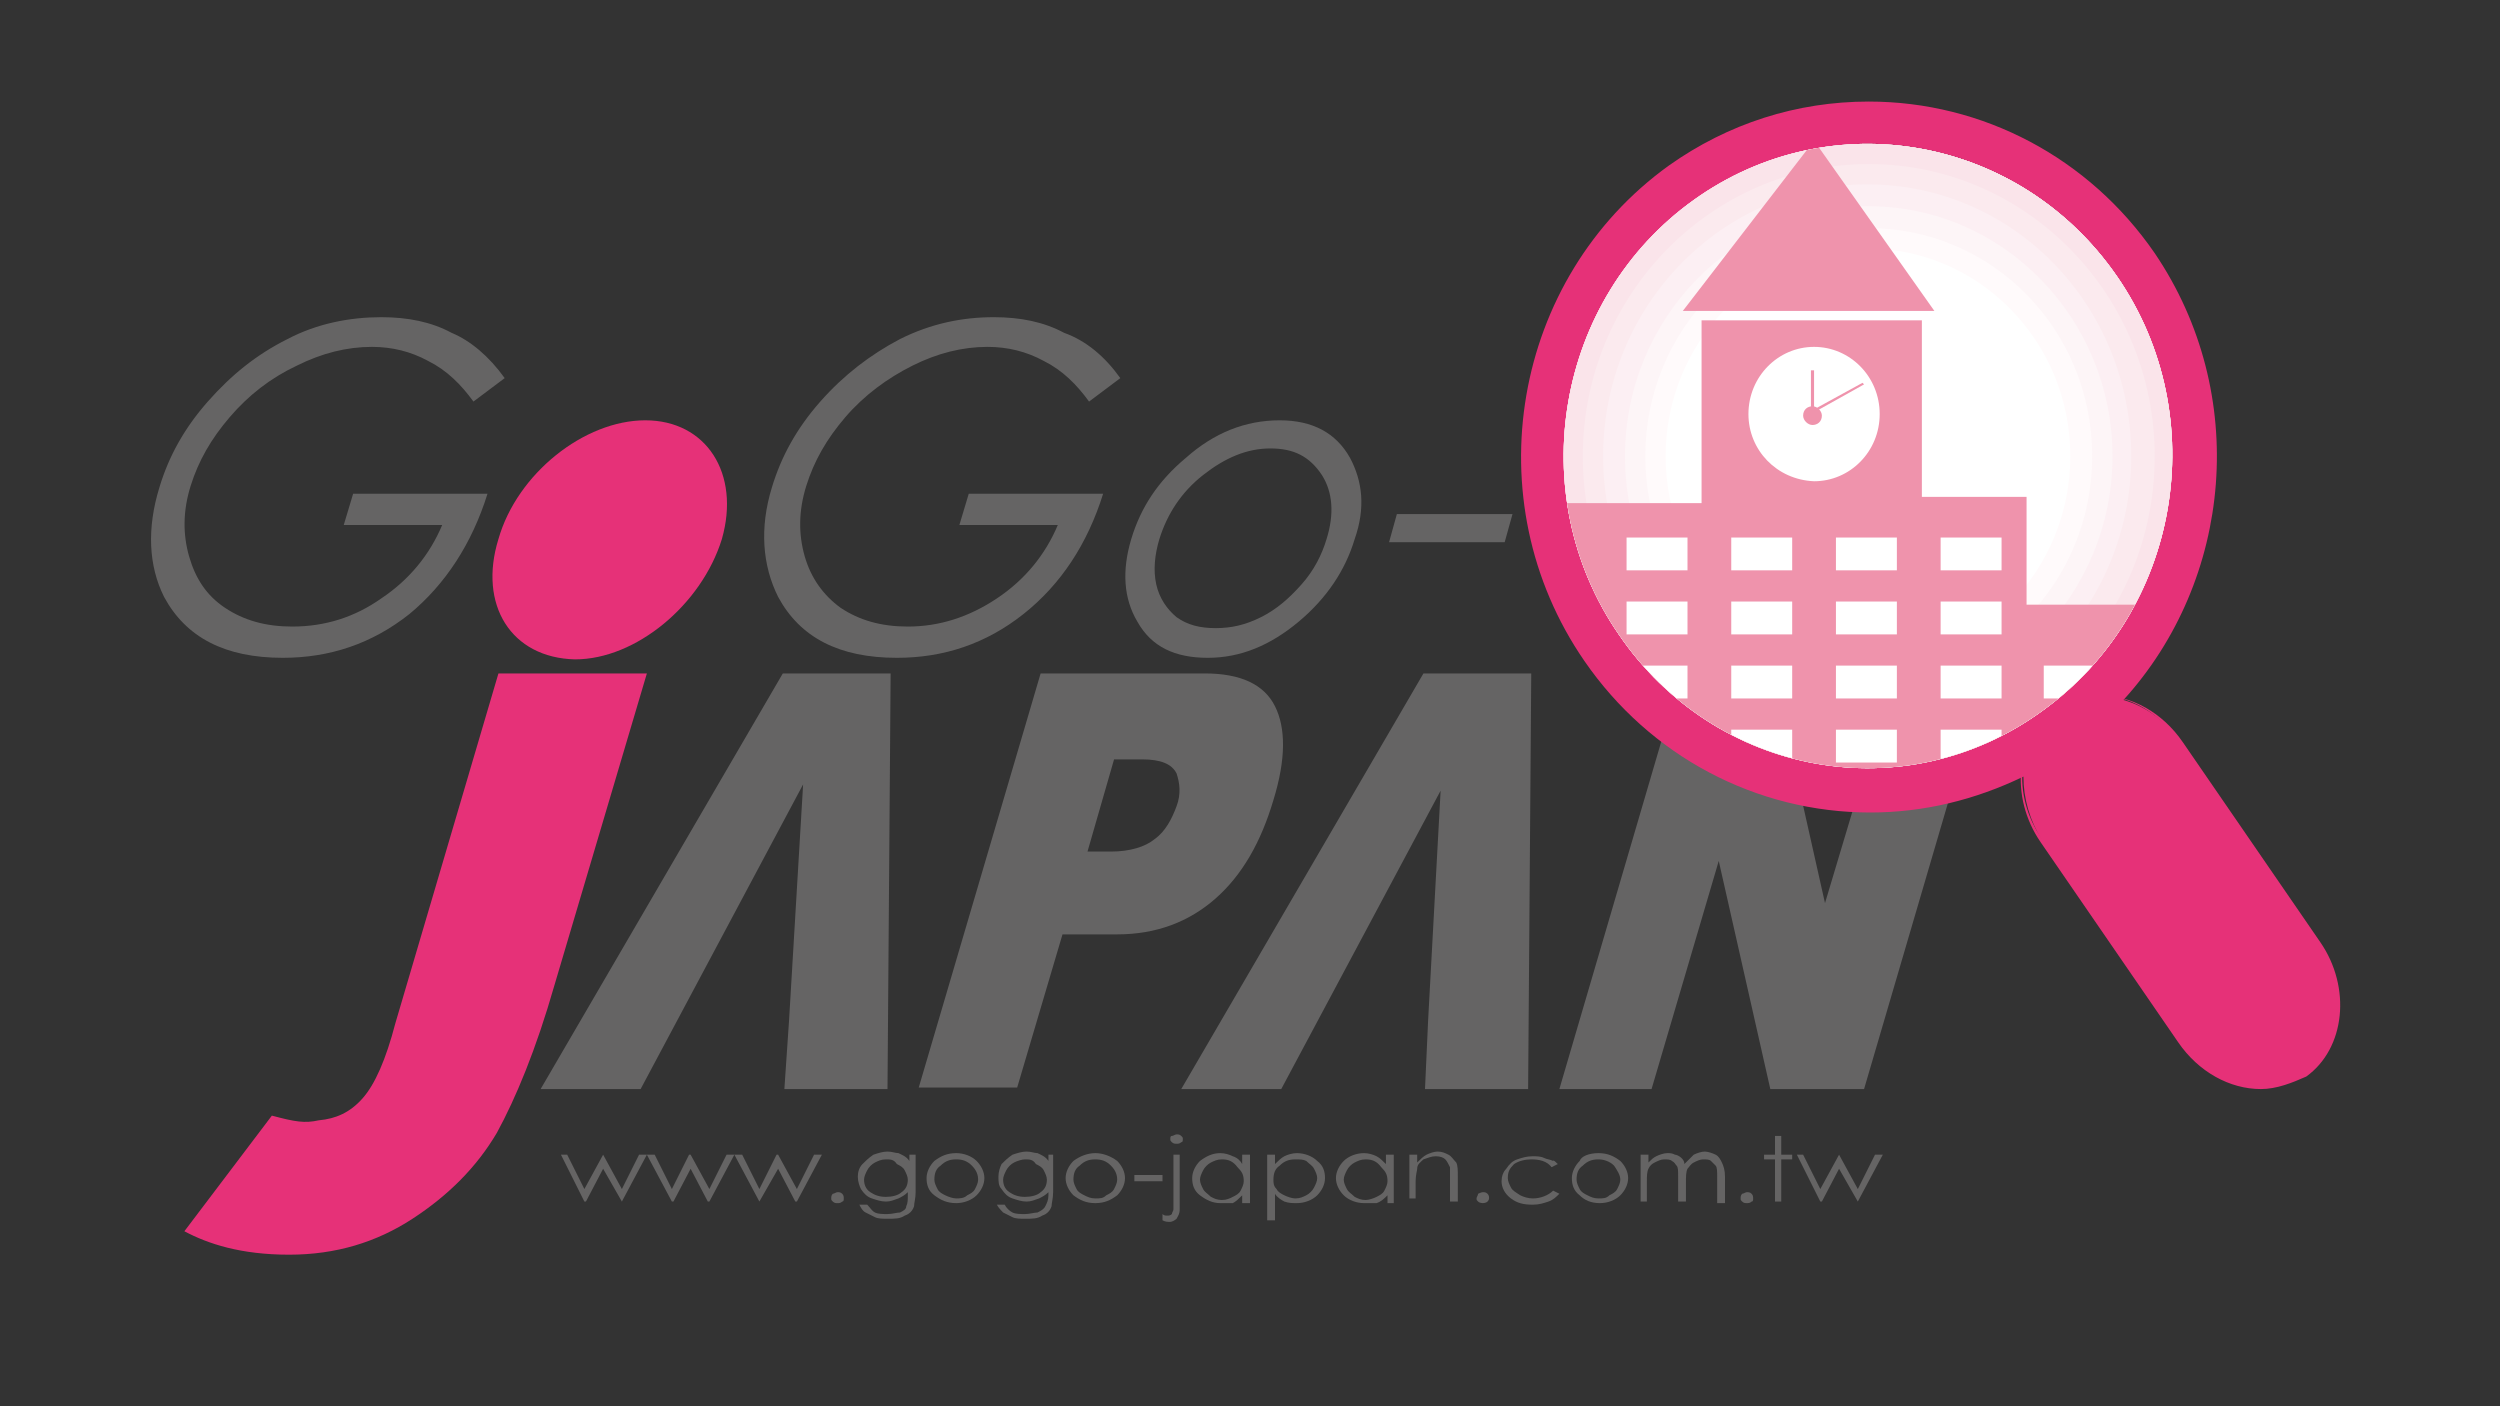 <?xml version="1.0" encoding="utf-8"?>
<!-- Generator: Adobe Illustrator 27.0.0, SVG Export Plug-In . SVG Version: 6.00 Build 0)  -->
<svg version="1.1" id="圖層_1" xmlns="http://www.w3.org/2000/svg" xmlns:xlink="http://www.w3.org/1999/xlink" x="0px" y="0px"
	 viewBox="0 0 160 90" enable-background="new 0 0 160 90" xml:space="preserve">
<rect x="0" y="0" width="160" height="90" fill="#333333" stroke="none"/>
<g>
	<g>
		<polygon fill-rule="evenodd" clip-rule="evenodd" fill="#656464" points="35.9,73.9 36.3,73.9 37.4,76.1 38.6,73.9 38.6,73.9 
			39.8,76.1 40.9,73.9 41.4,73.9 39.8,76.9 39.8,76.9 38.6,74.8 37.5,76.9 37.4,76.9 		"/>
		<polygon fill-rule="evenodd" clip-rule="evenodd" fill="#656464" points="41.4,73.9 41.9,73.9 43,76.1 44.1,73.9 44.2,73.9 
			45.4,76.1 46.5,73.9 47,73.9 45.4,76.9 45.3,76.9 44.2,74.8 43.1,76.9 43,76.9 		"/>
		<polygon fill-rule="evenodd" clip-rule="evenodd" fill="#656464" points="47,73.9 47.5,73.9 48.6,76.1 49.7,73.9 49.8,73.9 
			51,76.1 52.1,73.9 52.6,73.9 51,76.9 50.9,76.9 49.8,74.8 48.6,76.9 48.6,76.9 		"/>
		<path fill-rule="evenodd" clip-rule="evenodd" fill="#656464" d="M53.6,76.3c0.1,0,0.2,0,0.3,0.1c0.1,0.1,0.1,0.2,0.1,0.3
			c0,0.1,0,0.2-0.1,0.2C53.8,77,53.7,77,53.6,77c-0.1,0-0.2,0-0.3-0.1c-0.1-0.1-0.1-0.1-0.1-0.2c0-0.1,0-0.2,0.1-0.3
			C53.4,76.4,53.5,76.3,53.6,76.3"/>
		<path fill-rule="evenodd" clip-rule="evenodd" fill="#656464" d="M56.7,74.2c-0.3,0-0.5,0.1-0.7,0.2c-0.2,0.1-0.4,0.3-0.5,0.5
			c-0.1,0.2-0.2,0.4-0.2,0.6c0,0.3,0.1,0.6,0.4,0.8c0.3,0.2,0.6,0.3,1,0.3c0.4,0,0.8-0.1,1-0.3c0.3-0.2,0.4-0.5,0.4-0.8
			c0-0.2-0.1-0.4-0.2-0.6c-0.1-0.2-0.3-0.3-0.5-0.4C57.2,74.2,57,74.2,56.7,74.2 M58.1,73.9h0.5v2.4c0,0.4-0.1,0.7-0.1,0.9
			c-0.1,0.3-0.3,0.5-0.6,0.6c-0.3,0.2-0.6,0.2-1.1,0.2c-0.3,0-0.6,0-0.8-0.1c-0.2-0.1-0.4-0.2-0.6-0.3c-0.2-0.1-0.3-0.3-0.4-0.5h0.5
			c0.2,0.2,0.3,0.4,0.5,0.5c0.2,0.1,0.5,0.1,0.8,0.1c0.3,0,0.6-0.1,0.8-0.1c0.2-0.1,0.4-0.2,0.4-0.4c0.1-0.2,0.1-0.4,0.1-0.7v-0.2
			c-0.2,0.2-0.4,0.3-0.6,0.4c-0.3,0.1-0.5,0.2-0.8,0.2c-0.3,0-0.6-0.1-0.9-0.2c-0.3-0.1-0.5-0.3-0.7-0.6c-0.1-0.2-0.2-0.5-0.2-0.8
			c0-0.3,0.1-0.6,0.3-0.8c0.2-0.2,0.4-0.4,0.7-0.6c0.3-0.1,0.6-0.2,0.9-0.2c0.3,0,0.5,0.1,0.7,0.1c0.2,0.1,0.5,0.2,0.7,0.5V73.9z"/>
		<path fill-rule="evenodd" clip-rule="evenodd" fill="#656464" d="M61.2,74.2c-0.4,0-0.7,0.1-1,0.4c-0.3,0.2-0.4,0.5-0.4,0.9
			c0,0.2,0.1,0.4,0.2,0.6c0.1,0.2,0.3,0.3,0.5,0.4c0.2,0.1,0.5,0.2,0.7,0.2c0.2,0,0.5,0,0.7-0.2c0.2-0.1,0.4-0.2,0.5-0.4
			c0.1-0.2,0.2-0.4,0.2-0.6c0-0.3-0.1-0.6-0.4-0.9C61.9,74.3,61.6,74.2,61.2,74.2 M61.2,73.8c0.5,0,1,0.2,1.3,0.5
			c0.3,0.3,0.5,0.7,0.5,1.1c0,0.4-0.2,0.8-0.5,1.1c-0.3,0.3-0.8,0.5-1.3,0.5c-0.6,0-1-0.2-1.4-0.5c-0.4-0.3-0.5-0.7-0.5-1.1
			c0-0.4,0.2-0.8,0.5-1.1C60.2,74,60.6,73.8,61.2,73.8"/>
		<path fill-rule="evenodd" clip-rule="evenodd" fill="#656464" d="M65.6,74.2c-0.2,0-0.5,0.1-0.7,0.2c-0.2,0.1-0.4,0.3-0.5,0.5
			c-0.1,0.2-0.2,0.4-0.2,0.6c0,0.3,0.1,0.6,0.4,0.8c0.3,0.2,0.6,0.3,1,0.3c0.4,0,0.8-0.1,1-0.3c0.3-0.2,0.4-0.5,0.4-0.8
			c0-0.2-0.1-0.4-0.2-0.6c-0.1-0.2-0.3-0.3-0.5-0.4C66.1,74.2,65.9,74.2,65.6,74.2 M67,73.9h0.4v2.4c0,0.4-0.1,0.7-0.1,0.9
			c-0.1,0.3-0.3,0.5-0.6,0.6c-0.3,0.2-0.6,0.2-1.1,0.2c-0.3,0-0.6,0-0.8-0.1c-0.2-0.1-0.4-0.2-0.6-0.3c-0.1-0.1-0.3-0.3-0.4-0.5h0.5
			c0.1,0.2,0.3,0.4,0.5,0.5c0.2,0.1,0.5,0.1,0.8,0.1c0.3,0,0.6-0.1,0.8-0.1c0.2-0.1,0.4-0.2,0.5-0.4c0.1-0.2,0.2-0.4,0.2-0.7v-0.2
			c-0.2,0.2-0.4,0.3-0.6,0.4c-0.3,0.1-0.5,0.2-0.8,0.2c-0.3,0-0.6-0.1-0.9-0.2c-0.3-0.1-0.5-0.3-0.7-0.6c-0.2-0.2-0.2-0.5-0.2-0.8
			c0-0.3,0.1-0.6,0.2-0.8c0.2-0.2,0.4-0.4,0.7-0.6c0.3-0.1,0.6-0.2,0.9-0.2c0.3,0,0.5,0.1,0.7,0.1c0.2,0.1,0.5,0.2,0.7,0.5V73.9z"/>
		<path fill-rule="evenodd" clip-rule="evenodd" fill="#656464" d="M70.1,74.2c-0.4,0-0.7,0.1-1,0.4c-0.3,0.2-0.4,0.5-0.4,0.9
			c0,0.2,0.1,0.4,0.2,0.6c0.1,0.2,0.3,0.3,0.5,0.4c0.2,0.1,0.4,0.2,0.7,0.2c0.3,0,0.5,0,0.7-0.2c0.2-0.1,0.4-0.2,0.5-0.4
			c0.1-0.2,0.2-0.4,0.2-0.6c0-0.3-0.1-0.6-0.4-0.9C70.8,74.3,70.5,74.2,70.1,74.2 M70.1,73.8c0.5,0,1,0.2,1.4,0.5
			c0.3,0.3,0.5,0.7,0.5,1.1c0,0.4-0.2,0.8-0.5,1.1c-0.4,0.3-0.8,0.5-1.4,0.5c-0.6,0-1-0.2-1.4-0.5c-0.3-0.3-0.5-0.7-0.5-1.1
			c0-0.4,0.2-0.8,0.5-1.1C69.1,74,69.6,73.8,70.1,73.8"/>
		<rect x="72.6" y="75.2" fill-rule="evenodd" clip-rule="evenodd" fill="#656464" width="1.8" height="0.4"/>
		<path fill-rule="evenodd" clip-rule="evenodd" fill="#656464" d="M75,73.9h0.5v3.5c0,0.3-0.1,0.4-0.2,0.6
			c-0.1,0.1-0.3,0.2-0.4,0.2c-0.2,0-0.3,0-0.5-0.1v-0.4c0.1,0.1,0.2,0.1,0.3,0.1c0.1,0,0.2,0,0.3-0.1c0-0.1,0.1-0.2,0.1-0.3V73.9z
			 M75.3,72.6c0.1,0,0.2,0,0.3,0.1c0.1,0.1,0.1,0.1,0.1,0.2c0,0.1,0,0.2-0.1,0.2c-0.1,0.1-0.2,0.1-0.3,0.1c-0.1,0-0.2,0-0.3-0.1
			c-0.1-0.1-0.1-0.1-0.1-0.2c0-0.1,0-0.2,0.1-0.2C75.1,72.7,75.2,72.6,75.3,72.6"/>
		<path fill-rule="evenodd" clip-rule="evenodd" fill="#656464" d="M78.2,74.2c-0.3,0-0.5,0.1-0.7,0.2c-0.2,0.1-0.4,0.3-0.5,0.5
			c-0.1,0.2-0.2,0.4-0.2,0.6c0,0.2,0.1,0.4,0.2,0.6c0.1,0.2,0.3,0.3,0.5,0.5c0.2,0.1,0.4,0.2,0.7,0.2c0.3,0,0.5-0.1,0.7-0.2
			c0.2-0.1,0.4-0.2,0.5-0.4c0.1-0.2,0.2-0.4,0.2-0.6c0-0.4-0.1-0.6-0.4-0.9C78.9,74.3,78.6,74.2,78.2,74.2 M80,73.9v3.1h-0.5v-0.5
			c-0.2,0.2-0.4,0.4-0.6,0.5C78.7,77,78.4,77,78.1,77c-0.5,0-0.9-0.2-1.3-0.5c-0.4-0.3-0.5-0.7-0.5-1.1c0-0.4,0.2-0.8,0.5-1.1
			c0.4-0.3,0.8-0.5,1.3-0.5c0.3,0,0.6,0.1,0.8,0.2c0.3,0.1,0.5,0.3,0.6,0.5v-0.6H80z"/>
		<path fill-rule="evenodd" clip-rule="evenodd" fill="#656464" d="M82.9,74.2c-0.4,0-0.7,0.1-1,0.4c-0.3,0.2-0.4,0.5-0.4,0.9
			c0,0.2,0,0.4,0.2,0.6c0.1,0.2,0.3,0.3,0.5,0.4c0.2,0.1,0.5,0.2,0.7,0.2c0.3,0,0.5-0.1,0.7-0.2c0.2-0.1,0.4-0.3,0.5-0.5
			c0.1-0.2,0.2-0.4,0.2-0.6c0-0.2-0.1-0.4-0.2-0.6c-0.1-0.2-0.3-0.3-0.5-0.5C83.4,74.2,83.2,74.2,82.9,74.2 M81.1,73.9h0.5v0.6
			c0.2-0.2,0.4-0.4,0.6-0.5c0.2-0.1,0.5-0.2,0.8-0.2c0.5,0,1,0.2,1.3,0.5c0.4,0.3,0.5,0.7,0.5,1.1c0,0.4-0.2,0.8-0.5,1.1
			c-0.3,0.3-0.8,0.5-1.3,0.5c-0.3,0-0.5,0-0.8-0.1c-0.2-0.1-0.5-0.3-0.6-0.5v1.7h-0.5V73.9z"/>
		<path fill-rule="evenodd" clip-rule="evenodd" fill="#656464" d="M87.4,74.2c-0.3,0-0.5,0.1-0.7,0.2c-0.2,0.1-0.4,0.3-0.5,0.5
			c-0.1,0.2-0.2,0.4-0.2,0.6c0,0.2,0.1,0.4,0.2,0.6c0.1,0.2,0.3,0.3,0.5,0.5c0.2,0.1,0.4,0.2,0.7,0.2c0.2,0,0.5-0.1,0.7-0.2
			c0.2-0.1,0.4-0.2,0.5-0.4c0.1-0.2,0.2-0.4,0.2-0.6c0-0.4-0.1-0.6-0.4-0.9C88.1,74.3,87.8,74.2,87.4,74.2 M89.2,73.9v3.1h-0.4v-0.5
			c-0.2,0.2-0.4,0.4-0.7,0.5C87.9,77,87.6,77,87.3,77c-0.5,0-1-0.2-1.3-0.5c-0.3-0.3-0.5-0.7-0.5-1.1c0-0.4,0.2-0.8,0.5-1.1
			c0.3-0.3,0.8-0.5,1.3-0.5c0.3,0,0.6,0.1,0.8,0.2c0.2,0.1,0.4,0.3,0.6,0.5v-0.6H89.2z"/>
		<path fill-rule="evenodd" clip-rule="evenodd" fill="#656464" d="M90.3,73.9h0.4v0.5c0.2-0.2,0.4-0.4,0.6-0.5
			c0.2-0.1,0.5-0.2,0.7-0.2c0.3,0,0.5,0.1,0.7,0.2c0.2,0.1,0.3,0.3,0.5,0.5c0.1,0.2,0.1,0.5,0.1,0.9v1.6h-0.5v-1.5
			c0-0.4,0-0.6,0-0.7c-0.1-0.2-0.2-0.4-0.3-0.5c-0.1-0.1-0.3-0.2-0.6-0.2c-0.3,0-0.5,0.1-0.8,0.2c-0.2,0.2-0.4,0.3-0.4,0.6
			c0,0.1-0.1,0.4-0.1,0.8v1.1h-0.4V73.9z"/>
		<path fill-rule="evenodd" clip-rule="evenodd" fill="#656464" d="M94.9,76.3c0.1,0,0.2,0,0.3,0.1c0.1,0.1,0.1,0.2,0.1,0.3
			c0,0.1-0.1,0.2-0.1,0.2C95.1,77,94.9,77,94.9,77s-0.2,0-0.3-0.1c-0.1-0.1-0.1-0.1-0.1-0.2c0-0.1,0.1-0.2,0.1-0.3
			C94.6,76.4,94.8,76.3,94.9,76.3"/>
		<path fill-rule="evenodd" clip-rule="evenodd" fill="#656464" d="M99.7,74.5l-0.4,0.2c-0.3-0.4-0.8-0.5-1.3-0.5
			c-0.4,0-0.8,0.1-1.1,0.3c-0.3,0.3-0.4,0.5-0.4,0.9c0,0.2,0.1,0.4,0.2,0.6c0.1,0.2,0.3,0.3,0.6,0.5c0.2,0.1,0.5,0.2,0.8,0.2
			c0.5,0,1-0.2,1.3-0.5l0.4,0.2c-0.2,0.2-0.4,0.4-0.7,0.5c-0.3,0.1-0.6,0.2-1,0.2c-0.6,0-1-0.1-1.4-0.4c-0.4-0.3-0.6-0.7-0.6-1.1
			c0-0.3,0.1-0.6,0.3-0.8c0.2-0.3,0.4-0.5,0.7-0.6c0.3-0.1,0.6-0.2,1-0.2c0.2,0,0.5,0,0.7,0.1c0.2,0.1,0.4,0.1,0.6,0.2
			C99.4,74.2,99.6,74.4,99.7,74.5"/>
		<path fill-rule="evenodd" clip-rule="evenodd" fill="#656464" d="M102.3,74.2c-0.4,0-0.7,0.1-1,0.4c-0.3,0.2-0.4,0.5-0.4,0.9
			c0,0.2,0.1,0.4,0.2,0.6c0.1,0.2,0.3,0.3,0.5,0.4c0.2,0.1,0.4,0.2,0.7,0.2c0.3,0,0.5,0,0.7-0.2c0.2-0.1,0.4-0.2,0.5-0.4
			c0.1-0.2,0.2-0.4,0.2-0.6c0-0.3-0.2-0.6-0.4-0.9C103,74.3,102.6,74.2,102.3,74.2 M102.3,73.8c0.6,0,1,0.2,1.4,0.5
			c0.3,0.3,0.5,0.7,0.5,1.1c0,0.4-0.2,0.8-0.5,1.1c-0.3,0.3-0.8,0.5-1.3,0.5c-0.6,0-1-0.2-1.3-0.5c-0.4-0.3-0.5-0.7-0.5-1.1
			c0-0.4,0.2-0.8,0.5-1.1C101.2,74,101.7,73.8,102.3,73.8"/>
		<path fill-rule="evenodd" clip-rule="evenodd" fill="#656464" d="M105,73.9h0.5v0.5c0.2-0.2,0.3-0.3,0.5-0.4
			c0.2-0.1,0.5-0.2,0.7-0.2c0.2,0,0.3,0,0.5,0.1c0.1,0,0.3,0.1,0.4,0.2c0.1,0.1,0.2,0.2,0.2,0.4c0.2-0.2,0.4-0.4,0.6-0.6
			c0.2-0.1,0.5-0.2,0.7-0.2c0.2,0,0.5,0.1,0.7,0.2c0.2,0.1,0.3,0.3,0.4,0.5c0.1,0.2,0.2,0.5,0.2,0.9v1.7h-0.5v-1.7
			c0-0.3,0-0.6-0.1-0.7c-0.1-0.1-0.2-0.2-0.3-0.3c-0.1-0.1-0.3-0.1-0.5-0.1c-0.2,0-0.4,0.1-0.6,0.2c-0.2,0.1-0.3,0.3-0.4,0.4
			c-0.1,0.2-0.1,0.5-0.1,0.9v1.2h-0.5v-1.6c0-0.4,0-0.6-0.1-0.7c-0.1-0.1-0.1-0.2-0.3-0.3c-0.1-0.1-0.3-0.1-0.5-0.1
			c-0.2,0-0.4,0.1-0.6,0.2c-0.2,0.1-0.3,0.2-0.4,0.4c-0.1,0.2-0.1,0.5-0.1,0.8v1.3H105V73.9z"/>
		<path fill-rule="evenodd" clip-rule="evenodd" fill="#656464" d="M111.8,76.3c0.1,0,0.2,0,0.3,0.1c0.1,0.1,0.1,0.2,0.1,0.3
			c0,0.1,0,0.2-0.1,0.2c-0.1,0.1-0.2,0.1-0.3,0.1c-0.1,0-0.2,0-0.3-0.1c-0.1-0.1-0.1-0.1-0.1-0.2c0-0.1,0-0.2,0.1-0.3
			C111.6,76.4,111.7,76.3,111.8,76.3"/>
		<polygon fill-rule="evenodd" clip-rule="evenodd" fill="#656464" points="113.6,72.7 114,72.7 114,73.9 114.7,73.9 114.7,74.2 
			114,74.2 114,76.9 113.6,76.9 113.6,74.2 112.9,74.2 112.9,73.9 113.6,73.9 		"/>
		<polygon fill-rule="evenodd" clip-rule="evenodd" fill="#656464" points="115,73.9 115.4,73.9 116.5,76.1 117.7,73.9 117.7,73.9 
			118.9,76.1 120,73.9 120.5,73.9 118.9,76.9 118.9,76.9 117.7,74.8 116.6,76.9 116.5,76.9 		"/>
		<path fill-rule="evenodd" clip-rule="evenodd" fill="#E63178" d="M31.9,43.1h9.5L35.5,63c-1.2,4.2-2.5,7.3-3.7,9.5
			c-1.3,2.2-3.1,4-5.4,5.5c-2.3,1.5-4.9,2.3-7.9,2.3c-3.1,0-5.2-0.7-6.7-1.5c0,0,5.6-7.4,5.6-7.4c1.5,0.4,2.1,0.5,3,0.3
			c1.1-0.1,2-0.5,2.8-1.4c0.8-0.9,1.5-2.5,2.1-4.8L31.9,43.1z"/>
		<path fill-rule="evenodd" clip-rule="evenodd" fill="#656464" d="M32.3,24.2l-2,1.5c-0.8-1.1-1.7-2-2.9-2.6
			c-1.1-0.6-2.3-0.9-3.6-0.9c-1.6,0-3.2,0.4-4.8,1.2c-1.7,0.8-3.1,1.9-4.3,3.3c-1.2,1.4-2,2.8-2.5,4.4c-0.5,1.6-0.5,3.1-0.1,4.5
			c0.4,1.4,1.1,2.5,2.3,3.3c1.2,0.8,2.6,1.2,4.3,1.2c2.1,0,4-0.6,5.7-1.8c1.8-1.2,3.1-2.8,3.9-4.7H22l0.6-2h8.6
			c-1,3.2-2.7,5.8-5,7.7c-2.4,1.9-5.1,2.8-8.1,2.8c-3.7,0-6.2-1.3-7.6-3.9c-1-2-1.1-4.4-0.3-7c0.6-2,1.6-3.8,3.1-5.5
			c1.5-1.7,3.1-3,5.1-4c1.9-1,4-1.4,6-1.4c1.7,0,3.2,0.3,4.5,1C30.1,21.8,31.3,22.8,32.3,24.2"/>
		<path fill-rule="evenodd" clip-rule="evenodd" fill="#656464" d="M71.7,24.2l-2,1.5c-0.8-1.1-1.7-2-2.9-2.6
			c-1.1-0.6-2.3-0.9-3.6-0.9c-1.6,0-3.2,0.4-4.8,1.2c-1.6,0.8-3.1,1.9-4.3,3.3c-1.2,1.4-2,2.8-2.5,4.4c-0.5,1.6-0.5,3.1-0.1,4.5
			c0.4,1.4,1.2,2.5,2.3,3.3c1.2,0.8,2.6,1.2,4.3,1.2c2,0,3.9-0.6,5.7-1.8c1.8-1.2,3.1-2.8,3.9-4.7h-6.3l0.6-2h8.6
			c-1,3.2-2.7,5.8-5.1,7.7c-2.4,1.9-5.1,2.8-8.1,2.8c-3.7,0-6.2-1.3-7.6-3.9c-1-2-1.2-4.4-0.4-7c0.6-2,1.6-3.8,3.1-5.5
			c1.5-1.7,3.2-3,5.1-4c2-1,4-1.4,6-1.4c1.7,0,3.2,0.3,4.5,1C69.5,21.8,70.7,22.8,71.7,24.2"/>
		<path fill-rule="evenodd" clip-rule="evenodd" fill="#656464" d="M81.3,28.7c-1.5,0-2.9,0.6-4.3,1.7c-1.4,1.1-2.3,2.5-2.8,4.1
			c-0.3,1-0.4,2-0.2,2.9c0.2,0.9,0.7,1.6,1.3,2.1c0.7,0.5,1.5,0.7,2.5,0.7c1,0,1.9-0.2,2.9-0.7c1-0.5,1.8-1.2,2.6-2.1
			c0.8-0.9,1.3-1.9,1.6-2.9c0.5-1.6,0.4-3-0.3-4.1C83.8,29.2,82.8,28.7,81.3,28.7 M81.9,26.9c2.1,0,3.6,0.8,4.5,2.4
			c0.8,1.5,1,3.2,0.3,5.2c-0.6,2-1.8,3.8-3.6,5.3c-1.8,1.5-3.7,2.3-5.8,2.3c-2.1,0-3.6-0.7-4.5-2.3c-0.9-1.5-1-3.3-0.4-5.3
			c0.6-2,1.7-3.7,3.5-5.2C77.7,27.7,79.7,26.9,81.9,26.9"/>
		<polygon fill-rule="evenodd" clip-rule="evenodd" fill="#656464" points="89.4,32.9 96.8,32.9 96.3,34.7 88.9,34.7 		"/>
		<path fill="#E63178" d="M31.9,34.5c1.2-4.2,5.5-7.6,9.4-7.6s6.1,3.4,4.9,7.6c-1.3,4.2-5.5,7.7-9.4,7.7
			C32.7,42.1,30.6,38.7,31.9,34.5"/>
		<polygon fill-rule="evenodd" clip-rule="evenodd" fill="#656464" points="50.5,65.3 51.4,50.2 41,69.7 34.6,69.7 50.1,43.1 
			57,43.1 56.8,69.7 50.2,69.7 		"/>
		<path fill-rule="evenodd" clip-rule="evenodd" fill="#656464" d="M69.6,54.5h1.5c1.2,0,2.2-0.3,2.8-0.8c0.7-0.5,1.1-1.3,1.4-2.1
			c0.3-0.8,0.2-1.5,0-2.1c-0.3-0.6-1-0.9-2.2-0.9h-1.8L69.6,54.5z M66.6,43.1h10.5c2.3,0,3.8,0.7,4.5,2.1c0.7,1.4,0.7,3.4-0.1,6
			c-0.8,2.7-2,4.8-3.7,6.3c-1.7,1.5-3.8,2.3-6.3,2.3H68l-2.9,9.8h-6.3L66.6,43.1z"/>
		<polygon fill-rule="evenodd" clip-rule="evenodd" fill="#656464" points="91.4,65.3 92.2,50.6 82,69.7 75.6,69.7 91.1,43.1 
			98,43.1 97.8,69.7 91.2,69.7 		"/>
		<polygon fill-rule="evenodd" clip-rule="evenodd" fill="#656464" points="107.6,43.1 113.5,43.1 116.8,57.8 121.2,43.1 
			127.1,43.1 119.3,69.7 113.3,69.7 110,55.1 105.7,69.7 99.8,69.7 		"/>
		<g>
			<defs>
				<path id="SVGID_1_" d="M103.6,40.6c-6.2-9-4-21.5,4.8-27.8c8.8-6.3,20.9-4.1,27.1,4.9c6.2,9,4,21.5-4.8,27.8
					C121.9,51.9,109.8,49.7,103.6,40.6"/>
			</defs>
			<clipPath id="SVGID_00000108272065099685078240000017301349890281921684_">
				<use xlink:href="#SVGID_1_"  overflow="visible"/>
			</clipPath>
			<path clip-path="url(#SVGID_00000108272065099685078240000017301349890281921684_)" fill="#F5BBC9" d="M97.3,29.2
				c0-12.6,10-22.8,22.2-22.8c12.3,0,22.2,10.2,22.2,22.8c0,12.6-10,22.8-22.2,22.8C107.3,52,97.3,41.8,97.3,29.2"/>
			<path clip-path="url(#SVGID_00000108272065099685078240000017301349890281921684_)" fill="#F6C5D1" d="M98.6,29.2
				c0-11.8,9.4-21.4,20.9-21.4c11.5,0,20.9,9.6,20.9,21.4c0,11.8-9.4,21.5-20.9,21.5C108,50.6,98.6,41,98.6,29.2"/>
			<path clip-path="url(#SVGID_00000108272065099685078240000017301349890281921684_)" fill="#F8D0DA" d="M100,29.2
				c0-11.1,8.8-20.1,19.6-20.1c10.8,0,19.6,9,19.6,20.1c0,11.1-8.8,20.1-19.6,20.1C108.8,49.3,100,40.3,100,29.2"/>
			<path clip-path="url(#SVGID_00000108272065099685078240000017301349890281921684_)" fill="#F9DAE2" d="M101.3,29.2
				c0-10.3,8.2-18.7,18.3-18.7c10.1,0,18.3,8.4,18.3,18.7c0,10.4-8.2,18.7-18.3,18.7C109.5,47.9,101.3,39.5,101.3,29.2"/>
			<path clip-path="url(#SVGID_00000108272065099685078240000017301349890281921684_)" fill="#FAE4EA" d="M102.6,29.2
				c0-9.6,7.6-17.4,16.9-17.4c9.4,0,16.9,7.8,16.9,17.4c0,9.6-7.6,17.4-16.9,17.4C110.2,46.6,102.6,38.8,102.6,29.2"/>
			<path clip-path="url(#SVGID_00000108272065099685078240000017301349890281921684_)" fill="#FCEDF1" d="M104,29.2
				c0-8.8,7-16,15.6-16c8.6,0,15.6,7.2,15.6,16c0,8.8-7,16-15.6,16C110.9,45.2,104,38,104,29.2"/>
			<path clip-path="url(#SVGID_00000108272065099685078240000017301349890281921684_)" fill="#FDF6F9" d="M105.3,29.2
				c0-8.1,6.4-14.6,14.3-14.6c7.9,0,14.3,6.5,14.3,14.6c0,8.1-6.4,14.6-14.3,14.6C111.7,43.8,105.3,37.3,105.3,29.2"/>
			<path clip-path="url(#SVGID_00000108272065099685078240000017301349890281921684_)" fill="#FFFFFF" d="M106.6,29.2
				c0-7.3,5.8-13.3,12.9-13.3c7.1,0,13,5.9,13,13.3c0,7.3-5.8,13.3-13,13.3C112.4,42.5,106.6,36.5,106.6,29.2"/>
			<path clip-path="url(#SVGID_00000108272065099685078240000017301349890281921684_)" fill="#FFFFFF" d="M108,29.2
				c0-6.6,5.2-11.9,11.6-11.9c6.4,0,11.6,5.3,11.6,11.9c0,6.6-5.2,11.9-11.6,11.9C113.1,41.1,108,35.8,108,29.2"/>
			<path clip-path="url(#SVGID_00000108272065099685078240000017301349890281921684_)" fill="#FFFFFF" d="M113.7,29.2
				c0-3.3,2.6-6,5.8-6c3.2,0,5.8,2.7,5.8,6c0,3.3-2.6,6-5.8,6C116.4,35.1,113.7,32.5,113.7,29.2"/>
		</g>
		<path fill="#E63178" d="M148.3,60.3l-8.8-12.8c-0.9-1.4-2.2-2.3-3.6-2.7c7-7.7,8.1-19.6,2-28.6c-4.2-6.1-11-9.7-18.3-9.7
			c-4.6,0-9,1.4-12.8,4.1c-10,7.2-12.5,21.4-5.4,31.7c4.2,6.1,11,9.7,18.3,9.7c3.4,0,6.7-0.8,9.8-2.3c0,1.4,0.4,2.8,1.2,4.1
			l8.8,12.8c2,2.9,5.6,3.8,8,2.1C149.9,66.9,150.3,63.2,148.3,60.3z M103.7,40.6c-6.2-9-4-21.5,4.8-27.8c3.3-2.4,7.1-3.6,11.1-3.6
			c6.3,0,12.3,3.2,15.9,8.5c6.2,9,4,21.5-4.8,27.8c-3.3,2.4-7.1,3.6-11.1,3.6C113.3,49.1,107.4,45.9,103.7,40.6z"/>
		<path fill="#E63178" d="M144.7,69.7c-2,0-4-1.1-5.3-3l-8.8-12.8c-2-2.9-1.6-6.8,0.9-8.5c0.8-0.6,1.8-0.9,2.9-0.9c2,0,4,1.1,5.3,3
			l8.8,12.8c2,2.9,1.6,6.8-0.9,8.6C146.7,69.3,145.7,69.7,144.7,69.7z M134.3,44.5c-1,0-2,0.3-2.8,0.9c-2.4,1.7-2.8,5.5-0.8,8.3
			l8.8,12.8c1.2,1.8,3.2,2.9,5.1,2.9c1,0,2-0.3,2.7-0.9c2.4-1.7,2.8-5.5,0.8-8.3l-8.8-12.8C138.2,45.6,136.3,44.5,134.3,44.5z"/>
		<g>
			<defs>
				<path id="SVGID_00000020382370202997606740000004607743005242348678_" d="M103.6,40.6c-6.2-9-4-21.5,4.8-27.8
					c8.8-6.3,20.9-4.1,27.1,4.9c6.2,9,4,21.5-4.8,27.8C121.9,51.9,109.8,49.7,103.6,40.6"/>
			</defs>
			<use xlink:href="#SVGID_00000020382370202997606740000004607743005242348678_"  overflow="visible" fill="#FFFFFF"/>
			<clipPath id="SVGID_00000137112702759731590720000012759589761368330169_">
				<use xlink:href="#SVGID_00000020382370202997606740000004607743005242348678_"  overflow="visible"/>
			</clipPath>
			
				<polygon clip-path="url(#SVGID_00000137112702759731590720000012759589761368330169_)" fill-rule="evenodd" clip-rule="evenodd" fill="#A9AAAA" points="
				107.6,43.1 113.5,43.1 116.8,57.8 121.2,43.1 127.1,43.1 119.3,69.7 113.3,69.7 110,55.1 105.7,69.7 99.8,69.7 			"/>
			<g clip-path="url(#SVGID_00000137112702759731590720000012759589761368330169_)">
				<defs>
					<path id="SVGID_00000138568733697663967750000017545196534325171099_" d="M103.6,40.6c-6.2-9-4-21.5,4.8-27.8
						c8.8-6.3,20.9-4.1,27.1,4.9c6.2,9,4,21.5-4.8,27.8C121.9,51.9,109.8,49.7,103.6,40.6"/>
				</defs>
				<clipPath id="SVGID_00000178897530379178626180000002479738483276150441_">
					<use xlink:href="#SVGID_00000138568733697663967750000017545196534325171099_"  overflow="visible"/>
				</clipPath>
				<path clip-path="url(#SVGID_00000178897530379178626180000002479738483276150441_)" fill="#F9D8E0" d="M97.3,29.2
					c0-12.6,10-22.8,22.2-22.8c12.3,0,22.2,10.2,22.2,22.8c0,12.6-10,22.8-22.2,22.8C107.3,52,97.3,41.8,97.3,29.2"/>
				<path clip-path="url(#SVGID_00000178897530379178626180000002479738483276150441_)" fill="#FADEE5" d="M98.6,29.2
					c0-11.8,9.4-21.4,20.9-21.4c11.5,0,20.9,9.6,20.9,21.4c0,11.8-9.4,21.5-20.9,21.5C108,50.6,98.6,41,98.6,29.2"/>
				<path clip-path="url(#SVGID_00000178897530379178626180000002479738483276150441_)" fill="#FAE4EA" d="M100,29.2
					c0-11.1,8.8-20.1,19.6-20.1c10.8,0,19.6,9,19.6,20.1c0,11.1-8.8,20.1-19.6,20.1C108.8,49.3,100,40.3,100,29.2"/>
				<path clip-path="url(#SVGID_00000178897530379178626180000002479738483276150441_)" fill="#FBEAEE" d="M101.3,29.2
					c0-10.3,8.2-18.7,18.3-18.7c10.1,0,18.3,8.4,18.3,18.7c0,10.4-8.2,18.7-18.3,18.7C109.5,47.9,101.3,39.5,101.3,29.2"/>
				<path clip-path="url(#SVGID_00000178897530379178626180000002479738483276150441_)" fill="#FCEFF3" d="M102.6,29.2
					c0-9.6,7.6-17.4,16.9-17.4c9.4,0,16.9,7.8,16.9,17.4c0,9.6-7.6,17.4-16.9,17.4C110.2,46.6,102.6,38.8,102.6,29.2"/>
				<path clip-path="url(#SVGID_00000178897530379178626180000002479738483276150441_)" fill="#FDF5F7" d="M104,29.2
					c0-8.8,7-16,15.6-16c8.6,0,15.6,7.2,15.6,16c0,8.8-7,16-15.6,16C110.9,45.2,104,38,104,29.2"/>
				<path clip-path="url(#SVGID_00000178897530379178626180000002479738483276150441_)" fill="#FFFAFB" d="M105.3,29.2
					c0-8.1,6.4-14.6,14.3-14.6c7.9,0,14.3,6.5,14.3,14.6c0,8.1-6.4,14.6-14.3,14.6C111.7,43.8,105.3,37.3,105.3,29.2"/>
				<path clip-path="url(#SVGID_00000178897530379178626180000002479738483276150441_)" fill="#FFFFFF" d="M106.6,29.2
					c0-7.3,5.8-13.3,12.9-13.3c7.1,0,13,5.9,13,13.3c0,7.3-5.8,13.3-13,13.3C112.4,42.5,106.6,36.5,106.6,29.2"/>
				<path clip-path="url(#SVGID_00000178897530379178626180000002479738483276150441_)" fill="#FFFFFF" d="M108,29.2
					c0-6.6,5.2-11.9,11.6-11.9c6.4,0,11.6,5.3,11.6,11.9c0,6.6-5.2,11.9-11.6,11.9C113.1,41.1,108,35.8,108,29.2"/>
				<path clip-path="url(#SVGID_00000178897530379178626180000002479738483276150441_)" fill="#FFFFFF" d="M113.7,29.2
					c0-3.3,2.6-6,5.8-6c3.2,0,5.8,2.7,5.8,6c0,3.3-2.6,6-5.8,6C116.4,35.1,113.7,32.5,113.7,29.2"/>
			</g>
			<path clip-path="url(#SVGID_00000137112702759731590720000012759589761368330169_)" fill="#EF93AC" d="M119.7,51
				c-7,0-13.5-3.5-17.5-9.3c-6.7-9.9-4.4-23.5,5.2-30.4c3.6-2.6,7.8-4,12.2-4c7,0,13.5,3.5,17.5,9.3c6.7,9.9,4.4,23.5-5.2,30.4
				C128.3,49.7,124.1,51,119.7,51z M119.6,8.3c-4.2,0-8.2,1.3-11.6,3.8c-9.2,6.6-11.4,19.6-5,29.1c3.8,5.6,10,8.9,16.7,8.9
				c4.2,0,8.2-1.3,11.6-3.8c9.2-6.6,11.4-19.6,5-29.1C132.5,11.6,126.2,8.3,119.6,8.3z"/>
			<g clip-path="url(#SVGID_00000137112702759731590720000012759589761368330169_)">
				<defs>
					<path id="SVGID_00000062190362769945248400000014451655256295763618_" d="M102.6,41.4c-6.6-9.7-4.3-23,5.1-29.7
						c9.4-6.8,22.4-4.4,29,5.2c6.6,9.7,4.3,23-5.1,29.8C122.2,53.4,109.2,51.1,102.6,41.4"/>
				</defs>
				<clipPath id="SVGID_00000078765245486905947370000001923123954712151732_">
					<use xlink:href="#SVGID_00000062190362769945248400000014451655256295763618_"  overflow="visible"/>
				</clipPath>
				
					<polygon clip-path="url(#SVGID_00000078765245486905947370000001923123954712151732_)" fill-rule="evenodd" clip-rule="evenodd" fill="#EF93AC" points="
					100,32.2 108.9,32.2 108.9,20.5 123,20.5 123,31.8 129.7,31.8 129.7,38.7 137.7,38.7 137.7,52 100.1,52 				"/>
				
					<rect x="104.1" y="34.4" clip-path="url(#SVGID_00000078765245486905947370000001923123954712151732_)" fill="#FFFFFF" width="3.9" height="2.1"/>
				
					<rect x="104.1" y="38.5" clip-path="url(#SVGID_00000078765245486905947370000001923123954712151732_)" fill="#FFFFFF" width="3.9" height="2.1"/>
				
					<rect x="104.1" y="42.6" clip-path="url(#SVGID_00000078765245486905947370000001923123954712151732_)" fill="#FFFFFF" width="3.9" height="2.1"/>
				
					<rect x="104.1" y="46.7" clip-path="url(#SVGID_00000078765245486905947370000001923123954712151732_)" fill="#FFFFFF" width="3.9" height="2.1"/>
				
					<rect x="110.8" y="34.4" clip-path="url(#SVGID_00000078765245486905947370000001923123954712151732_)" fill="#FFFFFF" width="3.9" height="2.1"/>
				
					<rect x="110.8" y="38.5" clip-path="url(#SVGID_00000078765245486905947370000001923123954712151732_)" fill="#FFFFFF" width="3.9" height="2.1"/>
				
					<rect x="110.8" y="42.6" clip-path="url(#SVGID_00000078765245486905947370000001923123954712151732_)" fill="#FFFFFF" width="3.9" height="2.1"/>
				
					<rect x="110.8" y="46.7" clip-path="url(#SVGID_00000078765245486905947370000001923123954712151732_)" fill="#FFFFFF" width="3.9" height="2.1"/>
				
					<rect x="117.5" y="34.4" clip-path="url(#SVGID_00000078765245486905947370000001923123954712151732_)" fill="#FFFFFF" width="3.9" height="2.1"/>
				
					<rect x="117.5" y="38.5" clip-path="url(#SVGID_00000078765245486905947370000001923123954712151732_)" fill="#FFFFFF" width="3.9" height="2.1"/>
				
					<rect x="117.5" y="42.6" clip-path="url(#SVGID_00000078765245486905947370000001923123954712151732_)" fill="#FFFFFF" width="3.9" height="2.1"/>
				
					<rect x="117.5" y="46.7" clip-path="url(#SVGID_00000078765245486905947370000001923123954712151732_)" fill="#FFFFFF" width="3.9" height="2.1"/>
				
					<rect x="124.2" y="34.4" clip-path="url(#SVGID_00000078765245486905947370000001923123954712151732_)" fill="#FFFFFF" width="3.9" height="2.1"/>
				
					<rect x="124.2" y="38.5" clip-path="url(#SVGID_00000078765245486905947370000001923123954712151732_)" fill="#FFFFFF" width="3.9" height="2.1"/>
				
					<rect x="124.2" y="42.6" clip-path="url(#SVGID_00000078765245486905947370000001923123954712151732_)" fill="#FFFFFF" width="3.9" height="2.1"/>
				
					<rect x="124.2" y="46.7" clip-path="url(#SVGID_00000078765245486905947370000001923123954712151732_)" fill="#FFFFFF" width="3.9" height="2.1"/>
				
					<rect x="130.8" y="42.6" clip-path="url(#SVGID_00000078765245486905947370000001923123954712151732_)" fill="#FFFFFF" width="3.9" height="2.1"/>
				
					<rect x="130.8" y="46.7" clip-path="url(#SVGID_00000078765245486905947370000001923123954712151732_)" fill="#FFFFFF" width="3.9" height="2.1"/>
				
					<polygon clip-path="url(#SVGID_00000078765245486905947370000001923123954712151732_)" fill-rule="evenodd" clip-rule="evenodd" fill="#EF93AC" points="
					107.7,19.9 123.8,19.9 116.1,9 				"/>
				<path clip-path="url(#SVGID_00000078765245486905947370000001923123954712151732_)" fill="#FFFFFF" d="M111.9,26.5
					c0-2.4,1.9-4.3,4.2-4.3c2.3,0,4.2,1.9,4.2,4.3c0,2.4-1.9,4.3-4.2,4.3C113.7,30.7,111.9,28.8,111.9,26.5"/>
				<polygon clip-path="url(#SVGID_00000078765245486905947370000001923123954712151732_)" fill="#EF93AC" points="115.9,26.5 
					115.9,23.7 116.1,23.7 116.1,26.2 119.2,24.5 119.3,24.6 				"/>
				<path clip-path="url(#SVGID_00000078765245486905947370000001923123954712151732_)" fill="#EF93AC" d="M115.4,26.6
					c0-0.4,0.3-0.6,0.6-0.6c0.3,0,0.6,0.3,0.6,0.6c0,0.4-0.3,0.6-0.6,0.6C115.7,27.2,115.4,26.9,115.4,26.6"/>
			</g>
			<path clip-path="url(#SVGID_00000137112702759731590720000012759589761368330169_)" fill="#EF93AC" d="M119.7,51
				c-7,0-13.5-3.5-17.5-9.3c-6.7-9.9-4.4-23.5,5.2-30.4c3.6-2.6,7.8-4,12.2-4c7,0,13.5,3.5,17.5,9.3c6.7,9.9,4.4,23.5-5.2,30.4
				C128.3,49.7,124.1,51,119.7,51z M119.6,8.3c-4.2,0-8.2,1.3-11.6,3.8c-9.2,6.6-11.4,19.6-5,29.1c3.8,5.6,10,8.9,16.7,8.9
				c4.2,0,8.2-1.3,11.6-3.8c9.2-6.6,11.4-19.6,5-29.1C132.5,11.6,126.2,8.3,119.6,8.3z"/>
			<path clip-path="url(#SVGID_00000137112702759731590720000012759589761368330169_)" fill="#EF93AC" d="M131.5,45.4
				c2.4-1.8,6-0.8,8,2.1l8.8,12.8c2,2.9,1.6,6.7-0.8,8.4c-2.4,1.8-6,0.8-8-2.1l-8.8-12.8C128.7,50.9,129.1,47.1,131.5,45.4"/>
			<path clip-path="url(#SVGID_00000137112702759731590720000012759589761368330169_)" fill="#EF93AC" d="M144.7,69.7
				c-2,0-4-1.1-5.3-3l-8.8-12.8c-2-2.9-1.6-6.8,0.9-8.5c0.8-0.6,1.8-0.9,2.9-0.9c2,0,4,1.1,5.3,3l8.8,12.8c2,2.9,1.6,6.8-0.9,8.6
				C146.7,69.3,145.7,69.7,144.7,69.7z M134.3,44.5c-1,0-2,0.3-2.8,0.9c-2.4,1.7-2.8,5.5-0.8,8.3l8.8,12.8c1.2,1.8,3.2,2.9,5.1,2.9
				c1,0,2-0.3,2.7-0.9c2.4-1.7,2.8-5.5,0.8-8.3l-8.8-12.8C138.2,45.6,136.3,44.5,134.3,44.5z"/>
		</g>
	</g>
</g>
</svg>
